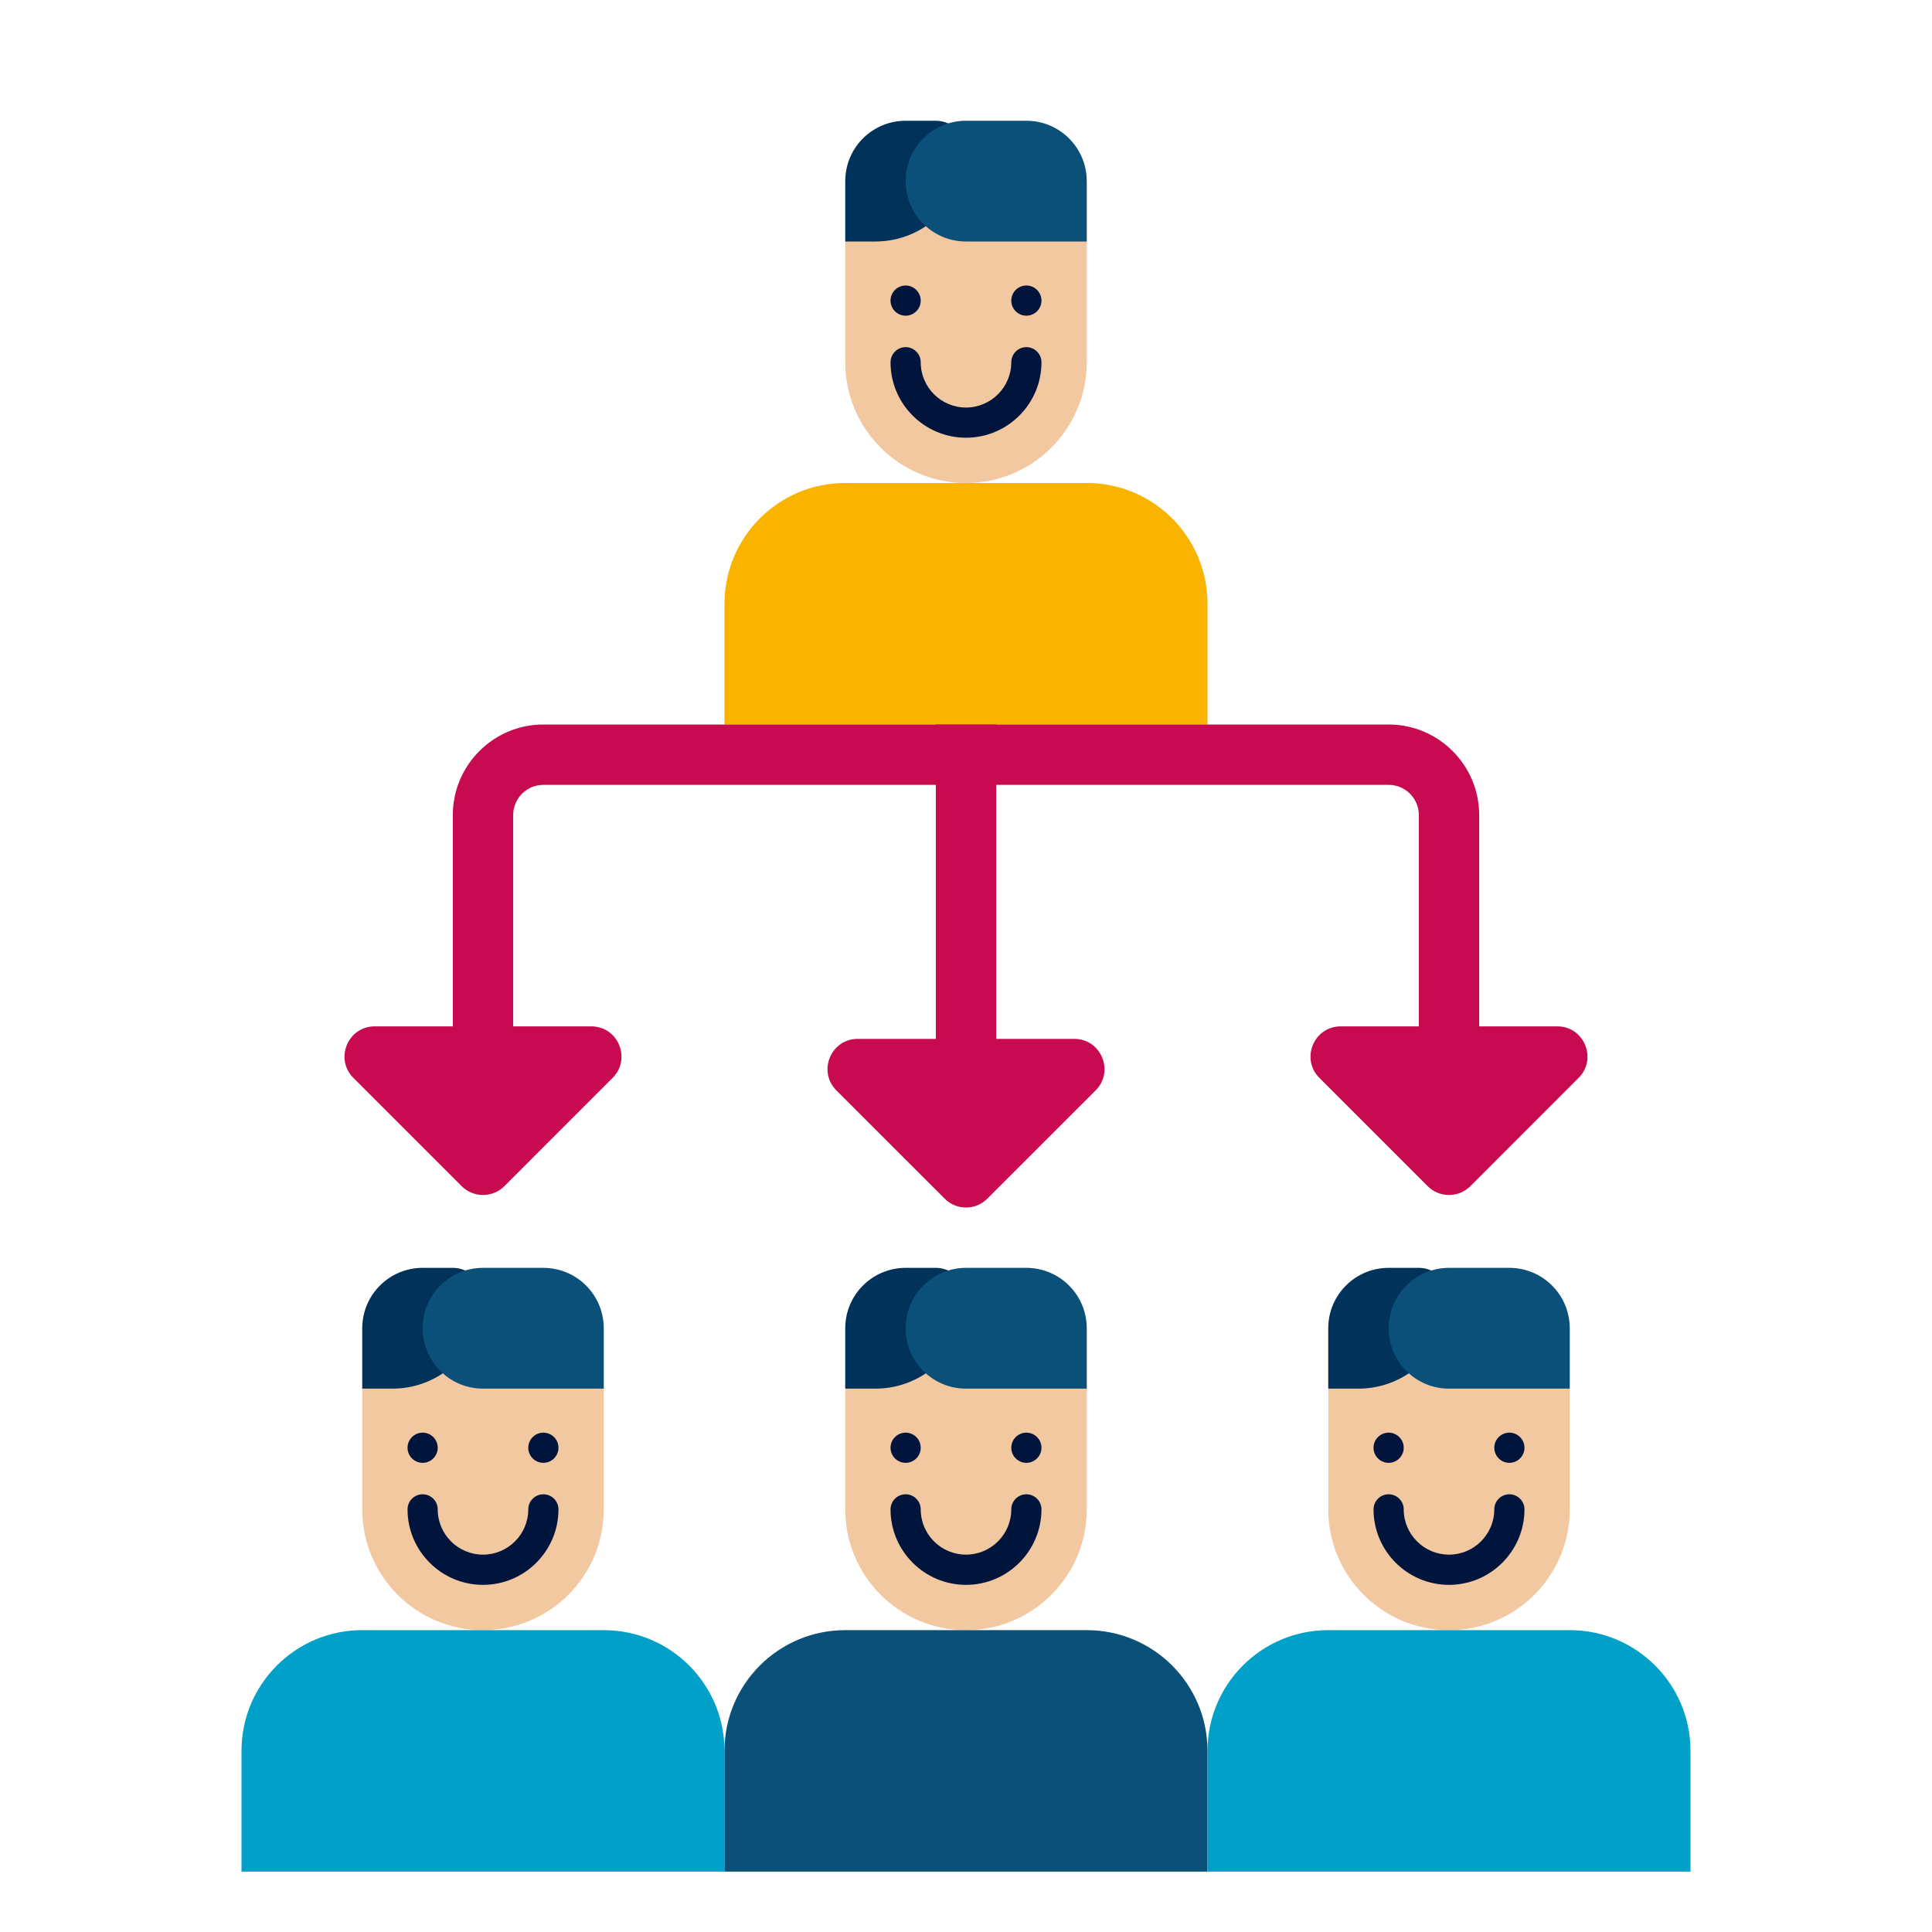 <svg width="50" height="50" viewBox="0 0 50 50" fill="none" xmlns="http://www.w3.org/2000/svg">
<path d="M25 12.5C23.274 12.5 21.875 11.101 21.875 9.375V4.688H28.125V9.375C28.125 11.101 26.726 12.5 25 12.5Z" fill="#F2C8A0"/>
<path d="M25 11.328C23.923 11.328 23.047 10.452 23.047 9.375C23.047 9.159 23.222 8.984 23.438 8.984C23.653 8.984 23.828 9.159 23.828 9.375C23.828 10.021 24.354 10.547 25 10.547C25.646 10.547 26.172 10.021 26.172 9.375C26.172 9.159 26.347 8.984 26.562 8.984C26.778 8.984 26.953 9.159 26.953 9.375C26.953 10.452 26.077 11.328 25 11.328Z" fill="#00143C"/>
<path d="M23.438 8.17C23.653 8.17 23.828 7.995 23.828 7.78C23.828 7.564 23.653 7.389 23.438 7.389C23.222 7.389 23.047 7.564 23.047 7.78C23.047 7.995 23.222 8.17 23.438 8.17Z" fill="#00143C"/>
<path d="M26.562 8.17C26.778 8.17 26.953 7.995 26.953 7.78C26.953 7.564 26.778 7.389 26.562 7.389C26.347 7.389 26.172 7.564 26.172 7.78C26.172 7.995 26.347 8.17 26.562 8.17Z" fill="#00143C"/>
<path d="M22.656 6.25H21.875V4.688C21.875 3.824 22.574 3.125 23.438 3.125H24.219C24.65 3.125 25 3.475 25 3.906C25 5.201 23.951 6.25 22.656 6.25Z" fill="#00325A"/>
<path d="M26.562 3.125H25C24.137 3.125 23.438 3.824 23.438 4.688C23.438 5.551 24.137 6.25 25 6.25H28.125V4.688C28.125 3.824 27.426 3.125 26.562 3.125Z" fill="#0A5078"/>
<path d="M31.25 18.75H18.75V15.625C18.75 13.899 20.149 12.5 21.875 12.5H28.125C29.851 12.5 31.25 13.899 31.25 15.625V18.75Z" fill="#FAB400"/>
<path d="M12.5 42.188C10.774 42.188 9.375 40.788 9.375 39.062V34.375H15.625V39.062C15.625 40.788 14.226 42.188 12.5 42.188Z" fill="#F2C8A0"/>
<path d="M12.5 41.016C11.423 41.016 10.547 40.139 10.547 39.062C10.547 38.847 10.722 38.672 10.938 38.672C11.153 38.672 11.328 38.847 11.328 39.062C11.328 39.709 11.854 40.234 12.5 40.234C13.146 40.234 13.672 39.709 13.672 39.062C13.672 38.847 13.847 38.672 14.062 38.672C14.278 38.672 14.453 38.847 14.453 39.062C14.453 40.139 13.577 41.016 12.5 41.016Z" fill="#00143C"/>
<path d="M10.938 37.858C11.153 37.858 11.328 37.683 11.328 37.467C11.328 37.252 11.153 37.077 10.938 37.077C10.722 37.077 10.547 37.252 10.547 37.467C10.547 37.683 10.722 37.858 10.938 37.858Z" fill="#00143C"/>
<path d="M14.062 37.858C14.278 37.858 14.453 37.683 14.453 37.467C14.453 37.252 14.278 37.077 14.062 37.077C13.847 37.077 13.672 37.252 13.672 37.467C13.672 37.683 13.847 37.858 14.062 37.858Z" fill="#00143C"/>
<path d="M10.156 35.938H9.375V34.375C9.375 33.512 10.074 32.812 10.938 32.812H11.719C12.15 32.812 12.5 33.163 12.5 33.594C12.5 34.888 11.451 35.938 10.156 35.938Z" fill="#00325A"/>
<path d="M14.062 32.812H12.5C11.637 32.812 10.938 33.512 10.938 34.375C10.938 35.238 11.637 35.938 12.5 35.938H15.625V34.375C15.625 33.512 14.926 32.812 14.062 32.812Z" fill="#0A5078"/>
<path d="M18.75 48.438H6.25V45.312C6.25 43.587 7.649 42.188 9.375 42.188H15.625C17.351 42.188 18.75 43.587 18.75 45.312V48.438Z" fill="#00A0C8"/>
<path d="M25 42.188C23.274 42.188 21.875 40.788 21.875 39.062V34.375H28.125V39.062C28.125 40.788 26.726 42.188 25 42.188Z" fill="#F2C8A0"/>
<path d="M25 41.016C23.923 41.016 23.047 40.139 23.047 39.062C23.047 38.847 23.222 38.672 23.438 38.672C23.653 38.672 23.828 38.847 23.828 39.062C23.828 39.709 24.354 40.234 25 40.234C25.646 40.234 26.172 39.709 26.172 39.062C26.172 38.847 26.347 38.672 26.562 38.672C26.778 38.672 26.953 38.847 26.953 39.062C26.953 40.139 26.077 41.016 25 41.016Z" fill="#00143C"/>
<path d="M23.438 37.858C23.653 37.858 23.828 37.683 23.828 37.467C23.828 37.252 23.653 37.077 23.438 37.077C23.222 37.077 23.047 37.252 23.047 37.467C23.047 37.683 23.222 37.858 23.438 37.858Z" fill="#00143C"/>
<path d="M26.562 37.858C26.778 37.858 26.953 37.683 26.953 37.467C26.953 37.252 26.778 37.077 26.562 37.077C26.347 37.077 26.172 37.252 26.172 37.467C26.172 37.683 26.347 37.858 26.562 37.858Z" fill="#00143C"/>
<path d="M22.656 35.938H21.875V34.375C21.875 33.512 22.574 32.812 23.438 32.812H24.219C24.65 32.812 25 33.163 25 33.594C25 34.888 23.951 35.938 22.656 35.938Z" fill="#00325A"/>
<path d="M26.562 32.812H25C24.137 32.812 23.438 33.512 23.438 34.375C23.438 35.238 24.137 35.938 25 35.938H28.125V34.375C28.125 33.512 27.426 32.812 26.562 32.812Z" fill="#0A5078"/>
<path d="M31.25 48.438H18.75V45.312C18.75 43.587 20.149 42.188 21.875 42.188H28.125C29.851 42.188 31.25 43.587 31.25 45.312V48.438Z" fill="#0A5078"/>
<path d="M37.5 42.188C35.774 42.188 34.375 40.788 34.375 39.062V34.375H40.625V39.062C40.625 40.788 39.226 42.188 37.5 42.188Z" fill="#F2C8A0"/>
<path d="M37.5 41.016C36.423 41.016 35.547 40.139 35.547 39.062C35.547 38.847 35.722 38.672 35.938 38.672C36.153 38.672 36.328 38.847 36.328 39.062C36.328 39.709 36.854 40.234 37.5 40.234C38.146 40.234 38.672 39.709 38.672 39.062C38.672 38.847 38.847 38.672 39.062 38.672C39.278 38.672 39.453 38.847 39.453 39.062C39.453 40.139 38.577 41.016 37.5 41.016Z" fill="#00143C"/>
<path d="M35.938 37.858C36.153 37.858 36.328 37.683 36.328 37.467C36.328 37.252 36.153 37.077 35.938 37.077C35.722 37.077 35.547 37.252 35.547 37.467C35.547 37.683 35.722 37.858 35.938 37.858Z" fill="#00143C"/>
<path d="M39.062 37.858C39.278 37.858 39.453 37.683 39.453 37.467C39.453 37.252 39.278 37.077 39.062 37.077C38.847 37.077 38.672 37.252 38.672 37.467C38.672 37.683 38.847 37.858 39.062 37.858Z" fill="#00143C"/>
<path d="M35.156 35.938H34.375V34.375C34.375 33.512 35.074 32.812 35.938 32.812H36.719C37.15 32.812 37.5 33.163 37.5 33.594C37.5 34.888 36.451 35.938 35.156 35.938Z" fill="#00325A"/>
<path d="M39.062 32.812H37.5C36.637 32.812 35.938 33.512 35.938 34.375C35.938 35.238 36.637 35.938 37.5 35.938H40.625V34.375C40.625 33.512 39.926 32.812 39.062 32.812Z" fill="#0A5078"/>
<path d="M43.75 48.438H31.25V45.312C31.25 43.587 32.649 42.188 34.375 42.188H40.625C42.351 42.188 43.75 43.587 43.75 45.312V48.438Z" fill="#00A0C8"/>
<path d="M11.948 30.698L9.146 27.896C8.654 27.404 9.002 26.562 9.699 26.562H15.302C15.998 26.562 16.346 27.404 15.854 27.896L13.053 30.698C12.748 31.002 12.252 31.002 11.948 30.698Z" fill="#C80A50"/>
<path d="M36.948 30.698L34.146 27.896C33.654 27.404 34.002 26.562 34.699 26.562H40.302C40.998 26.562 41.346 27.404 40.854 27.896L38.053 30.698C37.748 31.002 37.252 31.002 36.948 30.698Z" fill="#C80A50"/>
<path d="M37.5 28.155C37.068 28.155 36.719 27.805 36.719 27.374V21.094C36.719 20.663 36.369 20.312 35.938 20.312H14.062C13.631 20.312 13.281 20.663 13.281 21.094V28.605C13.281 29.036 12.932 29.386 12.5 29.386C12.068 29.386 11.719 29.036 11.719 28.605V21.094C11.719 19.802 12.77 18.75 14.062 18.75H35.938C37.23 18.75 38.281 19.802 38.281 21.094V27.374C38.281 27.805 37.932 28.155 37.5 28.155Z" fill="#C80A50"/>
<path d="M24.219 18.75H25.781V28.448H24.219V18.75Z" fill="#C80A50"/>
<path d="M27.802 26.886H22.199C21.503 26.886 21.154 27.727 21.646 28.22L24.448 31.021C24.753 31.327 25.248 31.327 25.552 31.021L28.354 28.22C28.846 27.727 28.498 26.886 27.802 26.886Z" fill="#C80A50"/>
</svg>
